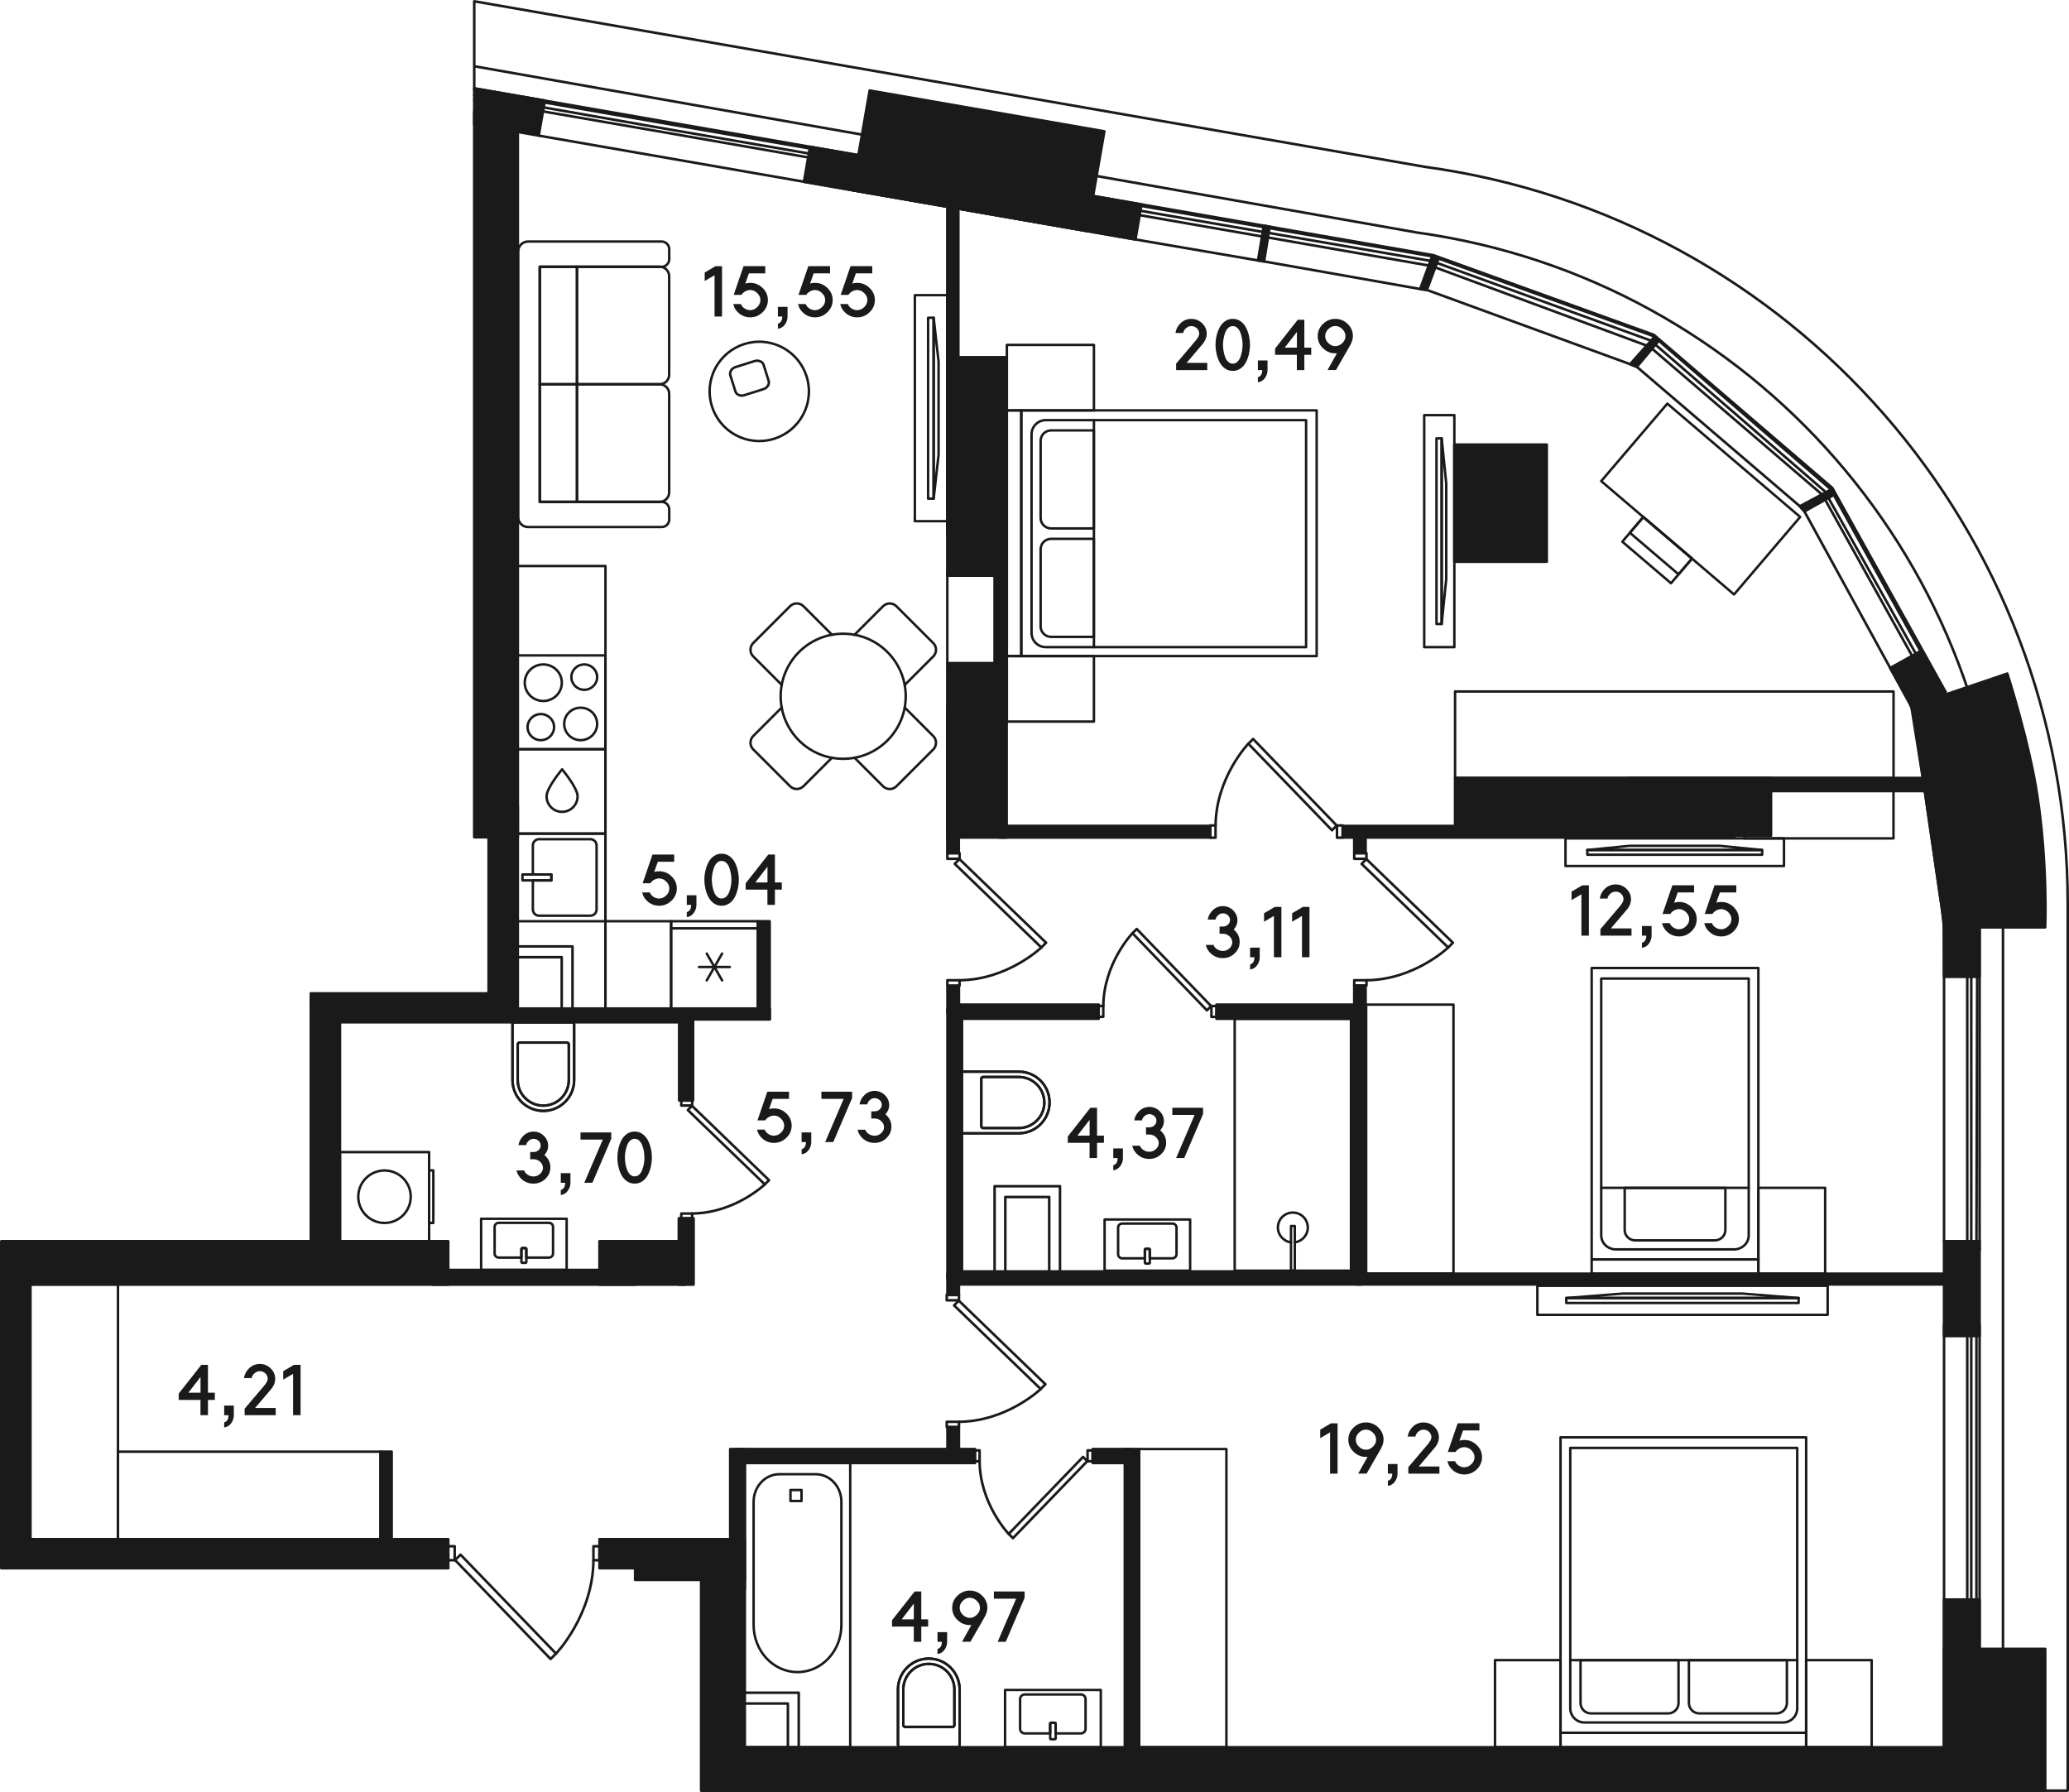 <?xml version="1.0" encoding="UTF-8"?>
<svg id="Layer_1" data-name="Layer 1" xmlns="http://www.w3.org/2000/svg" viewBox="0 0 403.03 349.02">
  <defs>
    <style>
      .cls-1, .cls-2, .cls-3 {
        stroke: #1a1a1a;
        stroke-linecap: round;
        stroke-linejoin: round;
      }

      .cls-1, .cls-4 {
        fill: #1a1a1a;
      }

      .cls-1, .cls-3 {
        stroke-width: .5px;
      }

      .cls-2 {
        stroke-width: .48px;
      }

      .cls-2, .cls-3 {
        fill: none;
      }

      .cls-4 {
        stroke-width: 0px;
      }
    </style>
  </defs>
  <g>
    <circle class="cls-2" cx="164.25" cy="135.61" r="12.18"/>
    <path class="cls-2" d="m176.23,133.42l5.56-5.56c.72-.72.72-1.89,0-2.61l-7.17-7.17c-.72-.72-1.89-.72-2.61,0l-5.56,5.56"/>
    <path class="cls-2" d="m152.29,137.79l-5.56,5.56c-.72.72-.72,1.89,0,2.61l7.17,7.17c.72.72,1.89.72,2.61,0l5.56-5.56"/>
    <path class="cls-2" d="m166.45,147.58l5.56,5.56c.72.72,1.89.72,2.61,0l7.17-7.17c.72-.72.72-1.89,0-2.61l-5.56-5.56"/>
    <path class="cls-2" d="m162.07,123.63l-5.56-5.56c-.72-.72-1.89-.72-2.61,0l-7.17,7.17c-.72.72-.72,1.89,0,2.61l5.56,5.56"/>
  </g>
  <g>
    <rect class="cls-2" x="100.62" y="127.65" width="17.31" height="18.27"/>
    <path class="cls-2" d="m107.93,141.62c0,1.4-1.15,2.54-2.58,2.54s-2.58-1.14-2.58-2.54,1.15-2.54,2.58-2.54,2.58,1.13,2.58,2.54Z"/>
    <path class="cls-2" d="m109.44,132.97c0,1.96-1.61,3.56-3.61,3.56s-3.61-1.59-3.61-3.56,1.62-3.56,3.61-3.56,3.61,1.59,3.61,3.56Z"/>
    <path class="cls-2" d="m116.32,131.88c0,1.37-1.12,2.47-2.51,2.47s-2.51-1.11-2.51-2.47,1.12-2.47,2.51-2.47,2.51,1.11,2.51,2.47Z"/>
    <path class="cls-2" d="m116.32,141c0,1.75-1.44,3.16-3.21,3.16s-3.21-1.41-3.21-3.16,1.43-3.16,3.21-3.16,3.21,1.41,3.21,3.16Z"/>
  </g>
  <rect class="cls-2" x="100.63" y="110.24" width="17.31" height="86.19"/>
  <rect class="cls-2" x="117.93" y="179.42" width="12.8" height="17.01"/>
  <g>
    <rect class="cls-2" x="130.73" y="179.42" width="16.88" height="17.01"/>
    <line class="cls-2" x1="130.73" y1="180.81" x2="147.61" y2="180.81"/>
    <line class="cls-2" x1="136.17" y1="188.34" x2="142.16" y2="188.34"/>
    <line class="cls-2" x1="137.67" y1="190.95" x2="140.66" y2="185.73"/>
    <line class="cls-2" x1="137.67" y1="185.73" x2="140.66" y2="190.95"/>
  </g>
  <g>
    <path class="cls-2" d="m145.01,76.96l3.69-1.16c.77-.24,1.23-.97,1.03-1.61l-.98-3.12c-.2-.65-1-.98-1.77-.74l-3.69,1.16c-.77.24-1.23.97-1.02,1.62l.98,3.12c.2.65.99.98,1.76.74h0Z"/>
    <circle class="cls-2" cx="147.9" cy="76.23" r="9.67"/>
  </g>
  <g>
    <path class="cls-2" d="m112.39,74.84v-22.9h16.11c1.02,0,1.85.83,1.85,1.85v19.2c0,1.02-.83,1.85-1.85,1.85h-16.11Z"/>
    <path class="cls-2" d="m112.39,97.74v-22.9h16.11c1.02,0,1.85.83,1.85,1.85v19.2c0,1.02-.83,1.85-1.85,1.85h-16.11Z"/>
    <path class="cls-2" d="m128.89,97.74h-23.72v-45.77h23.7c.82,0,1.49-.67,1.49-1.49v-1.95c0-.82-.67-1.49-1.49-1.49h-26.01c-1.06,0-1.92.86-1.92,1.92v51.77c0,1.06.86,1.92,1.92,1.92h26.03c.81,0,1.47-.66,1.47-1.47v-1.96c0-.81-.66-1.47-1.47-1.47h0Z"/>
    <rect class="cls-2" x="105.12" y="51.94" width="7.27" height="22.9"/>
    <rect class="cls-2" x="105.12" y="74.84" width="7.27" height="22.9"/>
  </g>
  <g>
    <rect class="cls-2" x="178.21" y="57.49" width="6.32" height="44.02"/>
    <rect class="cls-2" x="180.79" y="61.89" width="1.08" height="35.23"/>
    <polygon class="cls-2" points="181.87 61.89 181.87 97.11 182.83 88.57 182.83 70.43 181.87 61.89"/>
  </g>
  <g>
    <rect class="cls-2" x="304.95" y="163.29" width="42.56" height="5.38"/>
    <rect class="cls-2" x="309.2" y="165.55" width="34.06" height=".92"/>
    <polygon class="cls-2" points="309.2 165.55 343.26 165.55 335 164.74 317.47 164.74 309.2 165.55"/>
  </g>
  <g>
    <rect class="cls-2" x="299.47" y="250.43" width="56.55" height="5.66"/>
    <rect class="cls-2" x="305.11" y="252.81" width="45.25" height=".97"/>
    <polygon class="cls-2" points="305.11 252.81 350.37 252.81 339.39 251.95 316.1 251.95 305.11 252.81"/>
  </g>
  <g>
    <rect class="cls-2" x="277.43" y="80.86" width="5.87" height="45.18"/>
    <rect class="cls-2" x="279.82" y="85.38" width="1.01" height="36.15"/>
    <polygon class="cls-2" points="280.83 85.38 280.83 121.53 281.72 112.76 281.72 94.15 280.83 85.38"/>
  </g>
  <rect class="cls-2" x="283.44" y="134.68" width="85.41" height="16.85"/>
  <rect class="cls-2" x="339.79" y="154" width="29.05" height="9.29"/>
  <rect class="cls-2" x="266.12" y="195.67" width="17.01" height="52.38"/>
  <rect class="cls-2" x="221.89" y="282.23" width="17.01" height="58.08"/>
  <rect class="cls-2" x="22.97" y="282.74" width="51.15" height="17.04"/>
  <rect class="cls-2" x="5.91" y="250.14" width="17.07" height="49.64"/>
  <g>
    <polygon class="cls-2" points="198.94 127.78 196.13 127.78 196.13 79.93 198.94 79.93 198.94 127.78 198.94 127.78"/>
    <rect class="cls-2" x="198.94" y="79.93" width="57.54" height="47.85"/>
    <rect class="cls-2" x="196.13" y="127.78" width="16.96" height="12.76"/>
    <rect class="cls-2" x="196.13" y="67.18" width="16.96" height="12.76"/>
    <path class="cls-2" d="m200.94,123.27v-38.67c0-1.53,1.24-2.77,2.77-2.77h50.71v44.21h-50.71c-1.53,0-2.77-1.24-2.77-2.77h0Z"/>
    <path class="cls-2" d="m213.07,104.95v19.09h-8.33c-1.12,0-2.03-.91-2.03-2.03v-15.03c0-1.12.91-2.03,2.03-2.03h8.33Z"/>
    <path class="cls-2" d="m213.07,83.83v19.09h-8.33c-1.12,0-2.03-.91-2.03-2.03v-15.03c0-1.12.91-2.03,2.03-2.03h8.33Z"/>
    <line class="cls-2" x1="213.09" y1="126.04" x2="213.09" y2="81.83"/>
  </g>
  <g>
    <polygon class="cls-2" points="351.83 337.49 351.83 340.3 303.98 340.3 303.98 337.49 351.83 337.49 351.83 337.49"/>
    <rect class="cls-2" x="303.98" y="279.95" width="47.85" height="57.54"/>
    <rect class="cls-2" x="351.83" y="323.34" width="12.76" height="16.96"/>
    <rect class="cls-2" x="291.22" y="323.34" width="12.76" height="16.96"/>
    <path class="cls-2" d="m347.32,335.49h-38.67c-1.53,0-2.77-1.24-2.77-2.77v-50.71h44.21v50.71c0,1.53-1.24,2.77-2.77,2.77Z"/>
    <path class="cls-2" d="m328.99,323.36h19.09v8.33c0,1.12-.91,2.03-2.03,2.03h-15.03c-1.12,0-2.03-.91-2.03-2.03v-8.33h0Z"/>
    <path class="cls-2" d="m307.88,323.36h19.09v8.33c0,1.12-.91,2.03-2.03,2.03h-15.03c-1.12,0-2.03-.91-2.03-2.03v-8.33h0Z"/>
    <line class="cls-2" x1="350.09" y1="323.34" x2="305.87" y2="323.34"/>
  </g>
  <g>
    <polygon class="cls-2" points="342.52 245.31 342.52 248.08 310.05 248.08 310.05 245.3 342.52 245.3 342.52 245.31"/>
    <rect class="cls-2" x="310.05" y="188.54" width="32.47" height="56.76"/>
    <rect class="cls-2" x="342.52" y="231.35" width="13.01" height="16.73"/>
    <path class="cls-2" d="m337.8,243.34h-23.04c-1.57,0-2.85-1.22-2.85-2.73v-50.02h28.73v50.02c0,1.51-1.28,2.73-2.85,2.73h0Z"/>
    <path class="cls-2" d="m316.47,231.37h19.62v8.22c0,1.1-.93,2-2.08,2h-15.45c-1.15,0-2.08-.9-2.08-2v-8.22h0Z"/>
    <line class="cls-2" x1="340.65" y1="231.35" x2="311.92" y2="231.35"/>
  </g>
  <line class="cls-2" x1="184.53" y1="111.39" x2="184.53" y2="129.53"/>
  <g>
    <rect class="cls-2" x="321.37" y="80.19" width="19.84" height="34.01" transform="translate(42.32 286.14) rotate(-49.53)"/>
    <rect class="cls-2" x="319.65" y="100.91" width="6.31" height="12.47" transform="translate(31.78 283.18) rotate(-49.53)"/>
    <rect class="cls-2" x="321.52" y="100.05" width="4.03" height="12.47" transform="translate(32.69 283.42) rotate(-49.53)"/>
  </g>
  <g>
    <rect class="cls-2" x="100.62" y="145.92" width="17.31" height="16.44"/>
    <path class="cls-2" d="m112.51,155.1c0,1.67-1.35,3.02-3.02,3.02s-3.02-1.35-3.02-3.02,3.02-5.26,3.02-5.26c0,0,3.02,3.59,3.02,5.26Z"/>
  </g>
  <g>
    <rect class="cls-2" x="100.62" y="162.37" width="17.31" height="17.06"/>
    <path class="cls-2" d="m105.01,163.44c-.67,0-1.21.54-1.21,1.21v5.67h3.61v1.15h-3.61v5.67c0,.67.54,1.21,1.21,1.21h9.99c.67,0,1.21-.54,1.21-1.21v-12.48c0-.67-.54-1.21-1.21-1.21h-9.99Z"/>
    <rect class="cls-2" x="101.77" y="170.32" width="5.63" height="1.15"/>
  </g>
  <g>
    <path class="cls-2" d="m218.6,245.08h4.41v-1.7c0-.08.07-.15.15-.15h.66c.08,0,.15.07.15.15v1.7h4.41c.44,0,.8-.36.8-.8v-5.18c0-.44-.35-.79-.79-.79h-9.8c-.44,0-.79.36-.79.79v5.18c0,.44.36.8.8.8Z"/>
    <path class="cls-2" d="m223.17,243.23h.66c.08,0,.15.07.15.15v2.57c0,.09-.07.15-.15.15h-.66c-.08,0-.15-.07-.15-.15v-2.57c0-.08.07-.15.15-.15Z"/>
    <rect class="cls-2" x="215.17" y="237.52" width="16.66" height="9.97"/>
  </g>
  <g>
    <path class="cls-2" d="m97.15,244.94h4.41v-1.7c0-.08.07-.15.15-.15h.66c.08,0,.15.07.15.15v1.7h4.41c.44,0,.8-.36.8-.8v-5.18c0-.44-.35-.79-.79-.79h-9.8c-.44,0-.79.36-.79.79v5.18c0,.44.36.8.8.8h0Z"/>
    <path class="cls-2" d="m101.72,243.09h.66c.08,0,.15.07.15.15v2.57c0,.09-.07.15-.15.15h-.66c-.08,0-.15-.07-.15-.15v-2.57c0-.08.07-.15.15-.15Z"/>
    <rect class="cls-2" x="93.72" y="237.38" width="16.66" height="9.97"/>
  </g>
  <g>
    <path class="cls-2" d="m105.83,216.37h0c-3.31,0-6-2.69-6-6v-10.81c0-.25.2-.45.45-.45h11.11c.25,0,.45.2.45.45v10.81c0,3.31-2.69,6-6,6"/>
    <path class="cls-2" d="m105.83,215.34h0c-2.75,0-4.98-2.23-4.98-4.98v-6.93c0-.21.17-.37.37-.37h9.21c.21,0,.37.16.37.37v6.93c0,2.75-2.23,4.98-4.98,4.98"/>
    <path class="cls-2" d="m105.83,216.37h0c-3.31,0-6-2.69-6-6v-10.81c0-.25.2-.45.45-.45h11.11c.25,0,.45.2.45.45v10.81c0,3.31-2.69,6-6,6h-.01Z"/>
    <path class="cls-2" d="m105.83,215.34h0c-2.75,0-4.98-2.23-4.98-4.98v-6.93c0-.21.17-.37.37-.37h9.21c.21,0,.37.16.37.37v6.93c0,2.75-2.23,4.98-4.98,4.98h.01Z"/>
  </g>
  <g>
    <path class="cls-2" d="m204.45,214.73h0c0,3.31-2.69,6-6,6h-10.81c-.25,0-.45-.2-.45-.45v-11.11c0-.25.2-.45.45-.45h10.81c3.31,0,6,2.69,6,6"/>
    <path class="cls-2" d="m203.43,214.73h0c0,2.75-2.23,4.98-4.98,4.98h-6.93c-.21,0-.37-.17-.37-.37v-9.21c0-.21.16-.37.37-.37h6.93c2.75,0,4.98,2.23,4.98,4.98"/>
    <path class="cls-2" d="m204.45,214.73h0c0,3.31-2.69,6-6,6h-10.81c-.25,0-.45-.2-.45-.45v-11.11c0-.25.2-.45.45-.45h10.81c3.31,0,6,2.69,6,6h0Z"/>
    <path class="cls-2" d="m203.43,214.73h0c0,2.75-2.23,4.98-4.98,4.98h-6.93c-.21,0-.37-.17-.37-.37v-9.21c0-.21.16-.37.37-.37h6.93c2.75,0,4.98,2.23,4.98,4.98h0Z"/>
  </g>
  <g>
    <rect class="cls-2" x="66.22" y="224.39" width="17.37" height="17.37"/>
    <path class="cls-2" d="m74.9,227.97c-2.82,0-5.11,2.29-5.11,5.11s2.29,5.11,5.11,5.11,5.11-2.29,5.11-5.11-2.29-5.11-5.11-5.11Z"/>
    <rect class="cls-2" x="83.59" y="227.96" width=".82" height="10.23"/>
  </g>
  <g>
    <rect class="cls-2" x="240.51" y="198.42" width="22.68" height="49.07"/>
    <rect class="cls-2" x="251.48" y="238.79" width=".74" height="8.7"/>
    <path class="cls-2" d="m251.48,241.97c-1.44-.18-2.55-1.41-2.55-2.89,0-1.61,1.3-2.91,2.91-2.91s2.91,1.3,2.91,2.91c0,1.49-1.11,2.71-2.55,2.89"/>
  </g>
  <g>
    <path class="cls-2" d="m158.89,287.13h-7.08c-2.77,0-5.01,2.41-5.01,5.38v23.98c0,5.07,3.83,9.18,8.55,9.18s8.55-4.11,8.55-9.18v-23.98c0-2.97-2.24-5.38-5.01-5.38h0Z"/>
    <rect class="cls-2" x="145.08" y="284.73" width="20.54" height="55.57"/>
    <rect class="cls-2" x="153.98" y="290.21" width="2.15" height="2.14"/>
  </g>
  <g>
    <path class="cls-2" d="m199.62,337.61h4.94v-1.9c0-.09.07-.17.17-.17h.73c.09,0,.17.08.17.17v1.9h4.94c.49,0,.89-.4.89-.89v-5.8c0-.49-.4-.89-.89-.89h-10.97c-.49,0-.89.4-.89.89v5.8c0,.49.4.89.89.89h.02Z"/>
    <path class="cls-2" d="m204.74,335.54h.73c.09,0,.17.08.17.17v2.87c0,.1-.08.17-.17.17h-.73c-.09,0-.17-.08-.17-.17v-2.88c0-.09.08-.17.17-.17h0Z"/>
    <rect class="cls-2" x="195.78" y="329.15" width="18.65" height="11.16"/>
  </g>
  <g>
    <path class="cls-2" d="m180.93,323.04h0c3.31,0,6,2.69,6,6v10.81c0,.25-.2.45-.45.45h-11.11c-.25,0-.45-.2-.45-.45v-10.81c0-3.31,2.69-6,6-6"/>
    <path class="cls-2" d="m180.93,324.07h0c2.75,0,4.98,2.23,4.98,4.98v6.93c0,.21-.17.37-.37.37h-9.21c-.21,0-.37-.16-.37-.37v-6.93c0-2.75,2.23-4.98,4.98-4.98"/>
    <path class="cls-2" d="m180.93,323.04h0c3.31,0,6,2.69,6,6v10.81c0,.25-.2.45-.45.45h-11.11c-.25,0-.45-.2-.45-.45v-10.81c0-3.31,2.69-6,6-6h.01Z"/>
    <path class="cls-2" d="m180.93,324.07h0c2.75,0,4.98,2.23,4.98,4.98v6.93c0,.21-.17.37-.37.37h-9.21c-.21,0-.37-.16-.37-.37v-6.93c0-2.75,2.23-4.98,4.98-4.98h0Z"/>
  </g>
  <rect class="cls-1" x="378.69" y="321.15" width="19.71" height="27.62"/>
  <rect class="cls-1" x="378.69" y="311.54" width="6.92" height="37.23"/>
  <rect class="cls-1" x="378.69" y="162.45" width="6.92" height="27.8"/>
  <rect class="cls-1" x="378.69" y="241.75" width="6.92" height="18.46"/>
  <rect class="cls-1" x="180.73" y="8.11" width="19.71" height="46.4" transform="translate(127.06 213.71) rotate(-80.13)"/>
  <rect class="cls-1" x="186.03" y="4.84" width="6.92" height="65.54" transform="translate(119.95 217.85) rotate(-80.13)"/>
  <polygon class="cls-1" points="92.38 24.22 92.38 17.21 106.13 19.59 104.94 26.41 92.38 24.22"/>
  <path class="cls-1" d="m378.81,180.62h19.58s.51-12.21-1.54-25.7c-1.6-10.54-5.84-23.73-5.84-23.73l-18.48,6.27,6.28,43.16h0Z"/>
  <polygon class="cls-1" points="368.2 130.1 374.31 126.7 379.14 135.32 372.78 138.19 368.2 130.1"/>
  <rect class="cls-1" x="116.78" y="299.78" width="11.86" height="5.66"/>
  <rect class="cls-1" x=".25" y="246.5" width="5.66" height="55.87"/>
  <rect class="cls-1" x=".25" y="299.78" width="87.07" height="5.66"/>
  <rect class="cls-1" x=".25" y="241.75" width="87.06" height="8.45"/>
  <rect class="cls-1" x="116.78" y="241.75" width="16.66" height="8.45"/>
  <rect class="cls-1" x="84.19" y="247.35" width="39.64" height="2.85"/>
  <rect class="cls-1" x="186.19" y="247.63" width="78.91" height="2.54"/>
  <rect class="cls-1" x="264.39" y="248.08" width="116.94" height="2.09"/>
  <rect class="cls-1" x="92.38" y="21.77" width="8.49" height="141.3"/>
  <rect class="cls-1" x="123.72" y="299.78" width="21.35" height="7.93"/>
  <rect class="cls-1" x="136.58" y="304.5" width="8.44" height="44.27"/>
  <rect class="cls-1" x="141.23" y="340.31" width="241.52" height="8.46"/>
  <rect class="cls-1" x="61.68" y="194.5" width="4.54" height="51.49"/>
  <rect class="cls-1" x="96.62" y="157.04" width="4.24" height="40.73"/>
  <rect class="cls-1" x="95.18" y="158.87" width="2.2" height="35.43"/>
  <rect class="cls-1" x="283.44" y="151.52" width="61.54" height="11.24"/>
  <rect class="cls-1" x="317.04" y="151.52" width="60.09" height="2.55"/>
  <rect class="cls-1" x="283.3" y="86.6" width="18" height="22.81"/>
  <rect class="cls-1" x="184.53" y="129.16" width="11.56" height="33.96"/>
  <rect class="cls-1" x="184.53" y="69.58" width="11.55" height="42.53"/>
  <rect class="cls-1" x="184.53" y="37.31" width="2.15" height="67.03"/>
  <rect class="cls-1" x="193.74" y="103" width="2.35" height="33.21"/>
  <rect class="cls-1" x="184.53" y="137.42" width="2.23" height="28.74"/>
  <rect class="cls-1" x="184.56" y="192.12" width="2.23" height="5.14"/>
  <rect class="cls-1" x="184.56" y="248.12" width="2.23" height="4.11"/>
  <rect class="cls-1" x="60.55" y="194.5" width="2.25" height="48.59"/>
  <rect class="cls-1" x="184.56" y="196.54" width="2.83" height="52.56"/>
  <rect class="cls-1" x="184.56" y="277.95" width="2.23" height="6.08"/>
  <rect class="cls-1" x="263.8" y="161.98" width="2.21" height="4.18"/>
  <rect class="cls-1" x="263.8" y="191.95" width="2.21" height="5.15"/>
  <rect class="cls-1" x="263.18" y="197.08" width="2.83" height="52.02"/>
  <rect class="cls-1" x="219.11" y="282.23" width="2.78" height="61.49"/>
  <rect class="cls-1" x="143.53" y="282.23" width="46.38" height="2.72"/>
  <rect class="cls-1" x="142.24" y="282.23" width="2.84" height="27.3"/>
  <rect class="cls-1" x="74.12" y="282.74" width="2.17" height="19.45"/>
  <rect class="cls-1" x="212.86" y="282.23" width="7.14" height="2.72"/>
  <rect class="cls-1" x="132.3" y="197.77" width="2.71" height="16.56"/>
  <rect class="cls-1" x="147.65" y="179.43" width="2.27" height="19.05"/>
  <rect class="cls-1" x="132.23" y="237.28" width="2.88" height="12.92"/>
  <rect class="cls-1" x="186" y="195.67" width="28.01" height="2.75"/>
  <rect class="cls-1" x="236.97" y="195.67" width="28.12" height="2.75"/>
  <rect class="cls-1" x="194.65" y="160.86" width="41.11" height="2.26"/>
  <polygon class="cls-1" points="261.55 160.87 261.55 163.12 337.83 163.12 337.14 160.87 261.55 160.87"/>
  <rect class="cls-1" x="99.61" y="196.43" width="34.05" height="2.67"/>
  <rect class="cls-1" x="64.55" y="194.82" width="35.7" height="4.28"/>
  <rect class="cls-1" x="60.55" y="193.48" width="36.84" height="2.24"/>
  <rect class="cls-1" x="133.29" y="196.43" width="16.65" height="2.12"/>
  <polygon class="cls-3" points="99.14 184.33 99.14 186.43 109.42 186.43 109.42 197.37 111.52 197.37 111.52 186.43 111.52 185.73 111.52 184.33 99.14 184.33"/>
  <polygon class="cls-3" points="143.2 329.69 143.2 331.79 153.48 331.79 153.48 341.94 155.59 341.94 155.59 331.79 155.59 331.08 155.59 329.69 143.2 329.69"/>
  <polygon class="cls-3" points="195.83 231.04 194.93 231.04 193.74 231.04 193.74 247.83 195.83 247.83 195.83 233.14 204.38 233.14 204.38 248.41 206.48 248.41 206.48 233.14 206.48 233.14 206.48 231.04 195.83 231.04"/>
  <polygon class="cls-1" points="246.19 43.96 245.06 50.73 246.23 50.92 247.33 44.15 246.19 43.96"/>
  <polygon class="cls-1" points="350.6 98.6 356.94 95.2 357.5 96.23 351.49 99.61 350.6 98.6"/>
  <polygon class="cls-1" points="372.13 137.37 378.3 133.81 378.98 134.98 372.58 138.57 372.34 137.68 372.13 137.37"/>
  <polygon class="cls-1" points="378.65 180.31 385.09 179.29 385.31 180.6 378.7 181.58 378.77 181.03 378.65 180.31"/>
  <line class="cls-3" x1="378.69" y1="258.04" x2="378.69" y2="342.48"/>
  <line class="cls-3" x1="383.21" y1="258.04" x2="383.21" y2="342.48"/>
  <line class="cls-3" x1="383.99" y1="258.04" x2="383.99" y2="342.48"/>
  <line class="cls-3" x1="385" y1="258.04" x2="385" y2="343.03"/>
  <line class="cls-3" x1="385.61" y1="258.04" x2="385.61" y2="343.03"/>
  <polyline class="cls-3" points="92.39 17.59 128.68 23.89 279.1 49.95 322.08 65.46 356.57 95.25 378.58 134.87 385.17 180.33 385 243.51"/>
  <polyline class="cls-3" points="92.38 19.39 127.99 25.53 278.81 51.8 321.36 67.53 355 96.38 376.72 135.38 383.21 180.62 383.21 243.82 383.99 243.82 383.99 180.55 377.38 134.79 355.43 95.66 321.55 66.33 278.95 50.86 128.25 24.84 92.38 18.55"/>
  <polygon class="cls-1" points="276.64 56.29 279.02 49.77 280.29 50.2 277.94 56.47 276.64 56.29"/>
  <polygon class="cls-1" points="317.54 70.93 322.19 65.7 323.1 66.38 318.85 71.45 317.54 70.93"/>
  <path class="cls-3" d="m92.38,12.9l183.65,32.39c65.43,9.09,114.14,65.04,114.14,131.1v172.37h12.61s0-172.73,0-172.73c0-72.43-53.49-133.73-125.25-143.54L92.38.25v16.96s36.42,6.34,36.42,6.34l150.45,26.16,42.92,15.51,34.75,29.81,22.07,39.72,6.62,45.48v63.28"/>
  <g>
    <rect class="cls-3" x="87.3" y="301.16" width="1.27" height="2.72"/>
    <polygon class="cls-3" points="107.25 323.12 88.64 303.85 89.71 302.8 108.31 322.07 107.25 323.12"/>
    <rect class="cls-3" x="115.6" y="301.16" width="1.18" height="2.72"/>
    <path class="cls-3" d="m108.31,322.07s7.2-7.49,7.29-18.19"/>
  </g>
  <g>
    <rect class="cls-3" x="132.71" y="214.34" width="2.12" height=".98"/>
    <polygon class="cls-3" points="149.8 229.86 134.8 215.38 133.99 216.21 148.98 230.68 149.8 229.86"/>
    <rect class="cls-3" x="132.71" y="236.36" width="2.12" height=".92"/>
    <path class="cls-3" d="m148.98,230.68s-5.83,5.6-14.15,5.67"/>
  </g>
  <g>
    <rect class="cls-3" x="211.85" y="282.49" width=".98" height="2.12"/>
    <polygon class="cls-3" points="197.32 299.58 211.8 284.58 210.97 283.76 196.49 298.76 197.32 299.58"/>
    <rect class="cls-3" x="189.9" y="282.49" width=".92" height="2.12"/>
    <path class="cls-3" d="m196.49,298.76s-5.6-5.83-5.67-14.15"/>
  </g>
  <g>
    <rect class="cls-3" x="184.54" y="166.16" width="2.38" height="1.11"/>
    <polygon class="cls-3" points="203.77 183.61 186.9 167.33 185.98 168.25 202.85 184.54 203.77 183.61"/>
    <rect class="cls-3" x="184.54" y="190.92" width="2.38" height="1.03"/>
    <path class="cls-3" d="m202.85,184.54s-6.56,6.3-15.92,6.38"/>
  </g>
  <g>
    <rect class="cls-3" x="184.42" y="252.15" width="2.38" height="1.11"/>
    <polygon class="cls-3" points="203.64 269.61 186.77 253.32 185.85 254.25 202.72 270.54 203.64 269.61"/>
    <rect class="cls-3" x="184.42" y="276.92" width="2.38" height="1.03"/>
    <path class="cls-3" d="m202.72,270.54s-6.56,6.3-15.92,6.38"/>
  </g>
  <g>
    <rect class="cls-3" x="235.98" y="195.94" width=".99" height="2.12"/>
    <polygon class="cls-3" points="221.43 180.94 235.93 195.96 235.1 196.78 220.6 181.76 221.43 180.94"/>
    <rect class="cls-3" x="213.99" y="195.93" width=".92" height="2.12"/>
    <path class="cls-3" d="m220.6,181.76s-5.61,5.84-5.68,14.17"/>
  </g>
  <g>
    <rect class="cls-3" x="263.8" y="166.16" width="2.38" height="1.11"/>
    <polygon class="cls-3" points="283.02 183.61 266.16 167.33 265.24 168.26 282.1 184.54 283.02 183.61"/>
    <rect class="cls-3" x="263.8" y="190.92" width="2.38" height="1.03"/>
    <path class="cls-3" d="m282.1,184.54s-6.55,6.3-15.92,6.38"/>
  </g>
  <g>
    <rect class="cls-3" x="260.44" y="160.77" width="1.11" height="2.38"/>
    <polygon class="cls-3" points="244.1 143.93 260.39 160.79 259.46 161.71 243.17 144.85 244.1 143.93"/>
    <rect class="cls-3" x="235.75" y="160.77" width="1.03" height="2.38"/>
    <path class="cls-3" d="m243.17,144.85s-6.3,6.56-6.38,15.92"/>
  </g>
  <g id="_площадь_комнат" data-name="площадь комнат">
    <g>
      <path class="cls-4" d="m39.22,265.83h1.29v5.43h1.34v1.4h-1.34v2.97h-1.46v-2.97h-4.24v-1.23l4.41-5.6Zm-2.53,5.43h2.37v-3.07l-2.37,3.07Z"/>
      <path class="cls-4" d="m45.55,273.76v1.88c0,.56-.17,1.08-.51,1.55-.34.48-.8.75-1.37.83v-.98c.57-.18.85-.64.85-1.4h-.85v-1.88h1.88Z"/>
      <path class="cls-4" d="m52.69,270.7l-3,3.53h4.02v1.4h-6.06v-1.26l3.81-4.48c.46-.55.69-1,.69-1.34,0-.42-.15-.77-.45-1.06-.3-.28-.66-.43-1.08-.43-.38,0-.73.14-1.04.41-.31.28-.5.59-.55.94h-1.51c.12-.77.47-1.42,1.04-1.95.57-.54,1.26-.8,2.07-.8s1.5.28,2.09.85.89,1.25.89,2.03c0,.74-.3,1.46-.91,2.16Z"/>
      <path class="cls-4" d="m58.55,265.83v9.8h-1.46v-8.05l-1.92,1.13v-1.65l2.09-1.23h1.29Z"/>
    </g>
    <g>
      <path class="cls-4" d="m149.06,218.22h-1.51l1.92-5.59h4.23v1.4h-3.19l-.7,1.99c.28-.09.6-.14.97-.14.92,0,1.72.33,2.4.99.69.66,1.03,1.45,1.03,2.37s-.34,1.7-1.03,2.37c-.69.66-1.49.99-2.4.99-.81,0-1.53-.25-2.14-.74-.62-.49-1.01-1.11-1.18-1.85h1.51c.11.34.34.62.69.85.35.23.72.34,1.11.34.5,0,.96-.2,1.37-.6s.61-.85.61-1.36-.2-.96-.61-1.36-.86-.6-1.37-.6c-.34,0-.66.09-.97.26-.31.17-.56.4-.74.68Z"/>
      <path class="cls-4" d="m158.03,220.56v1.88c0,.56-.17,1.08-.51,1.55-.34.48-.8.75-1.37.83v-.98c.57-.18.85-.64.85-1.4h-.85v-1.88h1.88Z"/>
      <path class="cls-4" d="m160.74,222.43l3.6-8.4h-4.34v-1.4h5.99v1.23l-3.67,8.57h-1.58Z"/>
      <path class="cls-4" d="m168.93,215.1h-1.51c.12-.72.46-1.34,1-1.85s1.2-.78,1.95-.78,1.45.28,2.01.83c.55.56.83,1.21.83,1.97,0,.63-.24,1.21-.73,1.76.78.66,1.16,1.46,1.16,2.38s-.32,1.63-.96,2.25c-.64.63-1.42.94-2.34.94-.81,0-1.52-.25-2.13-.73-.61-.49-1-1.1-1.17-1.84h1.51c.11.34.34.62.69.84.35.22.71.34,1.11.34.49,0,.92-.17,1.29-.5s.56-.73.56-1.18-.18-.85-.55-1.18c-.36-.33-.79-.5-1.27-.5h-.66v-1.4h.66c.37,0,.7-.12.97-.37.28-.25.41-.55.41-.92s-.14-.65-.41-.9c-.28-.26-.6-.38-.97-.38-.35,0-.66.12-.94.37-.28.25-.45.53-.5.86Z"/>
    </g>
    <g>
      <path class="cls-4" d="m212.41,215.75h1.29v5.43h1.34v1.4h-1.34v2.97h-1.46v-2.97h-4.24v-1.23l4.41-5.6Zm-2.53,5.43h2.37v-3.07l-2.37,3.07Z"/>
      <path class="cls-4" d="m218.74,223.68v1.88c0,.56-.17,1.08-.51,1.55-.34.48-.8.75-1.37.83v-.98c.57-.18.85-.64.85-1.4h-.85v-1.88h1.88Z"/>
      <path class="cls-4" d="m222.45,218.22h-1.51c.12-.72.46-1.34,1-1.85s1.2-.78,1.95-.78,1.45.28,2.01.83c.56.56.83,1.21.83,1.97,0,.63-.24,1.21-.73,1.76.77.66,1.16,1.46,1.16,2.38s-.32,1.63-.96,2.25c-.64.63-1.42.94-2.35.94-.81,0-1.52-.25-2.13-.73-.61-.49-1-1.1-1.17-1.84h1.51c.11.34.34.62.69.84.34.22.71.34,1.11.34.49,0,.92-.17,1.29-.5.37-.34.56-.73.56-1.18s-.18-.85-.55-1.18c-.36-.33-.79-.5-1.27-.5h-.66v-1.4h.66c.37,0,.7-.12.97-.37.27-.25.41-.55.41-.92s-.14-.65-.41-.9c-.28-.26-.6-.38-.97-.38-.35,0-.66.12-.94.37-.28.25-.45.53-.5.86Z"/>
      <path class="cls-4" d="m229.1,225.55l3.6-8.4h-4.34v-1.4h5.99v1.23l-3.67,8.57h-1.58Z"/>
    </g>
    <g>
      <path class="cls-4" d="m309.51,172.43v9.8h-1.46v-8.05l-1.92,1.13v-1.65l2.09-1.23h1.29Z"/>
      <path class="cls-4" d="m316.79,177.3l-3,3.53h4.02v1.4h-6.06v-1.26l3.81-4.48c.46-.55.69-1,.69-1.34,0-.42-.15-.77-.45-1.06-.3-.28-.66-.43-1.08-.43-.38,0-.73.14-1.04.41s-.5.59-.55.94h-1.51c.12-.77.47-1.42,1.04-1.95.57-.54,1.26-.8,2.07-.8s1.5.28,2.09.85.89,1.25.89,2.03c0,.74-.3,1.46-.91,2.16Z"/>
      <path class="cls-4" d="m321.72,180.35v1.88c0,.56-.17,1.08-.51,1.55-.34.48-.8.75-1.37.83v-.98c.57-.18.85-.64.85-1.4h-.85v-1.88h1.88Z"/>
      <path class="cls-4" d="m325.36,178.01h-1.51l1.92-5.59h4.23v1.4h-3.19l-.7,1.99c.28-.09.6-.14.97-.14.92,0,1.72.33,2.4.99.69.66,1.03,1.45,1.03,2.37s-.34,1.7-1.03,2.37c-.69.66-1.49.99-2.4.99-.81,0-1.53-.25-2.14-.74-.62-.49-1.01-1.11-1.18-1.85h1.51c.11.34.34.62.69.85.35.23.72.34,1.11.34.5,0,.96-.2,1.37-.6s.61-.85.61-1.36-.2-.96-.61-1.36-.86-.6-1.37-.6c-.34,0-.66.09-.97.26-.31.17-.56.4-.74.68Z"/>
      <path class="cls-4" d="m333.58,178.01h-1.51l1.92-5.59h4.23v1.4h-3.19l-.7,1.99c.28-.09.6-.14.97-.14.91,0,1.71.33,2.4.99.69.66,1.03,1.45,1.03,2.37s-.34,1.7-1.03,2.37c-.69.66-1.49.99-2.4.99-.81,0-1.53-.25-2.14-.74-.62-.49-1.01-1.11-1.18-1.85h1.51c.11.34.34.62.69.85.35.23.72.34,1.11.34.5,0,.96-.2,1.37-.6.41-.4.61-.85.61-1.36s-.2-.96-.61-1.36c-.41-.4-.86-.6-1.37-.6-.34,0-.66.09-.97.26-.31.17-.56.4-.74.68Z"/>
    </g>
    <g>
      <path class="cls-4" d="m260.55,277.22v9.8h-1.46v-8.05l-1.92,1.13v-1.65l2.09-1.23h1.29Z"/>
      <path class="cls-4" d="m263.68,282.77c-.69-.66-1.03-1.45-1.03-2.37s.34-1.7,1.03-2.37c.69-.66,1.49-.99,2.4-.99s1.73.33,2.41.99c.68.66,1.02,1.45,1.02,2.37,0,.57-.19,1.19-.57,1.85l-2.73,4.76h-1.64l1.83-3.28c-.13.02-.24.03-.32.03-.92,0-1.71-.33-2.4-.99Zm3.77-1.01c.41-.4.61-.85.61-1.36s-.2-.96-.61-1.36c-.41-.4-.86-.6-1.37-.6s-.96.2-1.37.6-.61.85-.61,1.36.2.96.61,1.36.86.6,1.37.6.96-.2,1.37-.6Z"/>
      <path class="cls-4" d="m272.23,285.14v1.88c0,.56-.17,1.08-.51,1.55-.34.48-.8.75-1.37.83v-.98c.57-.18.85-.64.85-1.4h-.85v-1.88h1.88Z"/>
      <path class="cls-4" d="m279.37,282.09l-3,3.53h4.02v1.4h-6.06v-1.26l3.81-4.48c.46-.55.69-1,.69-1.34,0-.42-.15-.77-.45-1.06-.3-.28-.66-.43-1.08-.43-.38,0-.73.14-1.04.41s-.5.59-.55.94h-1.51c.12-.77.47-1.42,1.04-1.95.57-.54,1.26-.8,2.07-.8s1.5.28,2.09.85.89,1.25.89,2.03c0,.74-.3,1.46-.91,2.16Z"/>
      <path class="cls-4" d="m283.54,282.8h-1.51l1.92-5.59h4.23v1.4h-3.19l-.7,1.99c.28-.09.6-.14.97-.14.91,0,1.71.33,2.4.99.69.66,1.03,1.45,1.03,2.37s-.34,1.7-1.03,2.37c-.69.66-1.49.99-2.4.99-.81,0-1.53-.25-2.14-.74-.62-.49-1.01-1.11-1.18-1.85h1.51c.11.34.34.62.69.85.35.23.72.34,1.11.34.5,0,.96-.2,1.37-.6.41-.4.61-.85.61-1.36s-.2-.96-.61-1.36c-.41-.4-.86-.6-1.37-.6-.34,0-.66.09-.97.26-.31.17-.56.4-.74.68Z"/>
    </g>
    <g>
      <path class="cls-4" d="m178.17,309.97h1.29v5.43h1.34v1.4h-1.34v2.97h-1.46v-2.97h-4.24v-1.23l4.41-5.6Zm-2.53,5.43h2.37v-3.07l-2.37,3.07Z"/>
      <path class="cls-4" d="m184.5,317.89v1.88c0,.56-.17,1.08-.51,1.55-.34.48-.8.75-1.37.83v-.98c.57-.18.85-.64.85-1.4h-.85v-1.88h1.88Z"/>
      <path class="cls-4" d="m186.51,315.52c-.69-.66-1.03-1.45-1.03-2.37s.34-1.7,1.03-2.37c.69-.66,1.49-.99,2.4-.99s1.73.33,2.41.99c.68.66,1.02,1.45,1.02,2.37,0,.57-.19,1.19-.57,1.85l-2.73,4.76h-1.64l1.83-3.28c-.13.02-.24.03-.32.03-.91,0-1.71-.33-2.4-.99Zm3.77-1.01c.41-.4.61-.85.61-1.36s-.2-.96-.61-1.36-.86-.6-1.37-.6-.96.2-1.36.6c-.41.4-.61.85-.61,1.36s.2.96.61,1.36c.41.4.86.6,1.36.6s.96-.2,1.37-.6Z"/>
      <path class="cls-4" d="m194.34,319.77l3.6-8.4h-4.34v-1.4h5.99v1.23l-3.67,8.57h-1.58Z"/>
    </g>
    <g>
      <path class="cls-4" d="m102.5,223.03h-1.51c.12-.72.46-1.34,1-1.85s1.2-.78,1.95-.78,1.45.28,2.01.83c.56.56.83,1.21.83,1.97,0,.63-.24,1.21-.73,1.76.77.66,1.16,1.46,1.16,2.38s-.32,1.63-.96,2.25c-.64.63-1.42.94-2.35.94-.81,0-1.52-.25-2.13-.73-.61-.49-1-1.1-1.17-1.84h1.51c.11.34.34.62.69.84.34.22.71.34,1.11.34.49,0,.92-.17,1.29-.5.37-.34.56-.73.56-1.18s-.18-.85-.55-1.18c-.36-.33-.79-.5-1.27-.5h-.66v-1.4h.66c.37,0,.7-.12.97-.37.27-.25.41-.55.41-.92s-.14-.65-.41-.9c-.28-.26-.6-.38-.97-.38-.35,0-.66.12-.94.37-.28.25-.45.53-.5.86Z"/>
      <path class="cls-4" d="m111.12,228.49v1.88c0,.56-.17,1.08-.51,1.55-.34.48-.8.75-1.37.83v-.98c.57-.18.85-.64.85-1.4h-.85v-1.88h1.88Z"/>
      <path class="cls-4" d="m113.82,230.36l3.6-8.4h-4.34v-1.4h5.99v1.23l-3.67,8.57h-1.58Z"/>
      <path class="cls-4" d="m120.47,227.24c-.14-.58-.2-1.17-.2-1.78s.07-1.2.2-1.78c.13-.58.33-1.12.59-1.62.26-.5.61-.9,1.06-1.21.44-.31.95-.46,1.51-.46s1.06.15,1.5.46c.44.31.79.71,1.06,1.21.26.5.46,1.04.59,1.62.14.58.2,1.17.2,1.78s-.07,1.2-.2,1.78c-.13.58-.33,1.12-.59,1.62-.26.5-.61.9-1.06,1.21-.44.31-.95.46-1.5.46s-1.06-.15-1.51-.46-.79-.71-1.06-1.21-.46-1.04-.59-1.62Zm1.36-2.96c-.07.41-.1.8-.1,1.18s.04.78.1,1.18c.07.41.18.8.32,1.18.14.38.34.7.59.94.26.24.55.36.89.36s.63-.12.89-.36c.26-.24.46-.56.59-.94.14-.38.25-.78.32-1.18.07-.41.1-.8.1-1.18s-.04-.78-.1-1.18c-.07-.41-.17-.8-.32-1.18-.14-.38-.34-.7-.59-.94s-.55-.36-.89-.36-.63.12-.89.36-.46.56-.59.94c-.14.38-.25.78-.32,1.18Z"/>
    </g>
    <g>
      <path class="cls-4" d="m126.69,172.03h-1.51l1.92-5.59h4.23v1.4h-3.19l-.7,1.99c.28-.09.6-.14.97-.14.92,0,1.72.33,2.4.99.69.66,1.03,1.45,1.03,2.37s-.34,1.7-1.03,2.37c-.69.66-1.49.99-2.4.99-.81,0-1.53-.25-2.14-.74-.62-.49-1.01-1.11-1.18-1.85h1.51c.11.34.34.62.69.85.35.23.72.34,1.11.34.5,0,.96-.2,1.37-.6s.61-.85.61-1.36-.2-.96-.61-1.36-.86-.6-1.37-.6c-.34,0-.66.09-.97.26-.31.17-.56.4-.74.68Z"/>
      <path class="cls-4" d="m135.66,174.37v1.88c0,.56-.17,1.08-.51,1.55-.34.48-.8.75-1.37.83v-.98c.57-.18.85-.64.85-1.4h-.85v-1.88h1.88Z"/>
      <path class="cls-4" d="m137.41,173.12c-.13-.58-.2-1.17-.2-1.78s.07-1.2.2-1.78c.14-.58.33-1.12.6-1.62.26-.5.61-.9,1.06-1.21.44-.31.95-.46,1.5-.46s1.06.15,1.5.46c.44.31.8.71,1.06,1.21.26.5.46,1.04.59,1.62.13.58.2,1.17.2,1.78s-.07,1.2-.2,1.78c-.14.58-.33,1.12-.59,1.62-.26.5-.61.9-1.06,1.21s-.95.46-1.5.46-1.06-.15-1.5-.46-.8-.71-1.06-1.21c-.26-.5-.46-1.04-.6-1.62Zm1.36-2.96c-.07.41-.11.8-.11,1.18s.04.78.11,1.18c.07.41.17.8.31,1.18.14.38.34.7.6.94.26.24.55.36.89.36s.63-.12.89-.36c.26-.24.46-.56.6-.94.14-.38.25-.78.31-1.18.07-.41.11-.8.11-1.18s-.04-.78-.11-1.18c-.07-.41-.17-.8-.31-1.18-.14-.38-.34-.7-.6-.94s-.55-.36-.89-.36-.63.12-.89.36c-.26.24-.46.56-.6.94-.14.38-.24.78-.31,1.18Z"/>
      <path class="cls-4" d="m149.66,166.44h1.29v5.43h1.34v1.4h-1.34v2.97h-1.46v-2.97h-4.24v-1.23l4.41-5.6Zm-2.53,5.43h2.37v-3.07l-2.37,3.07Z"/>
    </g>
    <g>
      <path class="cls-4" d="m236.77,179.11h-1.51c.12-.72.46-1.34,1-1.85s1.2-.78,1.95-.78,1.45.28,2.01.83c.55.56.83,1.21.83,1.97,0,.63-.24,1.21-.73,1.76.78.66,1.16,1.46,1.16,2.38s-.32,1.63-.96,2.25c-.64.63-1.42.94-2.34.94-.81,0-1.52-.25-2.13-.73-.61-.49-1-1.1-1.17-1.84h1.51c.11.34.34.62.69.84.35.22.71.34,1.11.34.49,0,.92-.17,1.29-.5s.56-.73.56-1.18-.18-.85-.55-1.18c-.36-.33-.79-.5-1.27-.5h-.66v-1.4h.66c.37,0,.7-.12.97-.37.28-.25.41-.55.41-.92s-.14-.65-.41-.9c-.28-.26-.6-.38-.97-.38-.35,0-.66.12-.94.37-.28.25-.45.53-.5.86Z"/>
      <path class="cls-4" d="m245.39,184.57v1.88c0,.56-.17,1.08-.51,1.55-.34.48-.8.75-1.37.83v-.98c.57-.18.85-.64.85-1.4h-.85v-1.88h1.88Z"/>
      <path class="cls-4" d="m249.61,176.64v9.8h-1.46v-8.05l-1.92,1.13v-1.65l2.09-1.23h1.29Z"/>
      <path class="cls-4" d="m255.08,176.64v9.8h-1.46v-8.05l-1.92,1.13v-1.65l2.09-1.23h1.29Z"/>
    </g>
    <g>
      <path class="cls-4" d="m234.14,67.15l-3,3.53h4.02v1.4h-6.06v-1.26l3.81-4.48c.46-.55.69-1,.69-1.34,0-.42-.15-.77-.45-1.06-.3-.28-.66-.43-1.08-.43-.38,0-.73.14-1.04.41-.31.28-.5.59-.55.94h-1.51c.12-.77.47-1.42,1.04-1.95.57-.54,1.26-.8,2.07-.8s1.5.28,2.09.85.89,1.25.89,2.03c0,.74-.3,1.46-.91,2.16Z"/>
      <path class="cls-4" d="m236.98,68.95c-.13-.58-.2-1.17-.2-1.78s.07-1.2.2-1.78c.14-.58.33-1.12.6-1.62.26-.5.61-.9,1.06-1.21.44-.31.95-.46,1.5-.46s1.06.15,1.5.46c.44.31.8.71,1.06,1.21.26.5.46,1.04.59,1.62.13.58.2,1.17.2,1.78s-.07,1.2-.2,1.78c-.14.58-.33,1.12-.59,1.62-.26.5-.61.9-1.06,1.21s-.95.46-1.5.46-1.06-.15-1.5-.46-.8-.71-1.06-1.21c-.26-.5-.46-1.04-.6-1.62Zm1.36-2.96c-.07.41-.11.8-.11,1.18s.04.78.11,1.18c.07.41.17.8.31,1.18.14.38.34.7.6.94.26.24.55.36.89.36s.63-.12.89-.36c.26-.24.46-.56.6-.94.14-.38.25-.78.31-1.18.07-.41.11-.8.11-1.18s-.04-.78-.11-1.18c-.07-.41-.17-.8-.31-1.18-.14-.38-.34-.7-.6-.94s-.55-.36-.89-.36-.63.12-.89.36c-.26.24-.46.56-.6.94-.14.38-.24.78-.31,1.18Z"/>
      <path class="cls-4" d="m246.91,70.2v1.88c0,.56-.17,1.08-.51,1.55-.34.48-.8.75-1.37.83v-.98c.57-.18.85-.64.85-1.4h-.85v-1.88h1.88Z"/>
      <path class="cls-4" d="m252.79,62.28h1.29v5.43h1.34v1.4h-1.34v2.97h-1.46v-2.97h-4.24v-1.23l4.41-5.6Zm-2.53,5.43h2.37v-3.07l-2.37,3.07Z"/>
      <path class="cls-4" d="m257.71,67.83c-.69-.66-1.03-1.45-1.03-2.37s.34-1.7,1.03-2.37c.69-.66,1.49-.99,2.4-.99s1.73.33,2.41.99c.68.66,1.02,1.45,1.02,2.37,0,.57-.19,1.19-.57,1.85l-2.73,4.76h-1.64l1.83-3.28c-.13.02-.24.03-.32.03-.91,0-1.71-.33-2.4-.99Zm3.77-1.01c.41-.4.61-.85.61-1.36s-.2-.96-.61-1.36-.86-.6-1.37-.6-.96.2-1.36.6c-.41.4-.61.85-.61,1.36s.2.96.61,1.36c.41.4.86.6,1.36.6s.96-.2,1.37-.6Z"/>
    </g>
    <g>
      <path class="cls-4" d="m140.65,51.85v9.8h-1.46v-8.05l-1.92,1.13v-1.65l2.09-1.23h1.29Z"/>
      <path class="cls-4" d="m144.43,57.43h-1.51l1.92-5.59h4.23v1.4h-3.19l-.7,1.99c.28-.09.6-.14.97-.14.91,0,1.71.33,2.4.99.69.66,1.03,1.45,1.03,2.37s-.34,1.7-1.03,2.37c-.69.66-1.49.99-2.4.99-.81,0-1.53-.25-2.14-.74-.62-.49-1.01-1.11-1.18-1.85h1.51c.11.34.34.62.69.85.35.23.72.34,1.11.34.5,0,.96-.2,1.37-.6.41-.4.61-.85.61-1.36s-.2-.96-.61-1.36c-.41-.4-.86-.6-1.37-.6-.34,0-.66.09-.97.26-.31.17-.56.4-.74.68Z"/>
      <path class="cls-4" d="m153.41,59.77v1.88c0,.56-.17,1.08-.51,1.55-.34.48-.8.75-1.37.83v-.98c.57-.18.85-.64.85-1.4h-.85v-1.88h1.88Z"/>
      <path class="cls-4" d="m157.05,57.43h-1.51l1.92-5.59h4.23v1.4h-3.19l-.7,1.99c.28-.09.6-.14.97-.14.91,0,1.71.33,2.4.99.69.66,1.03,1.45,1.03,2.37s-.34,1.7-1.03,2.37c-.69.66-1.49.99-2.4.99-.81,0-1.53-.25-2.14-.74-.62-.49-1.01-1.11-1.18-1.85h1.51c.11.34.34.62.69.85.35.23.72.34,1.11.34.5,0,.96-.2,1.37-.6.41-.4.61-.85.61-1.36s-.2-.96-.61-1.36c-.41-.4-.86-.6-1.37-.6-.34,0-.66.09-.97.26-.31.17-.56.4-.74.68Z"/>
      <path class="cls-4" d="m165.27,57.43h-1.51l1.92-5.59h4.23v1.4h-3.19l-.7,1.99c.28-.09.6-.14.97-.14.91,0,1.71.33,2.4.99.69.66,1.03,1.45,1.03,2.37s-.34,1.7-1.03,2.37c-.69.66-1.49.99-2.4.99-.81,0-1.53-.25-2.14-.74-.62-.49-1.01-1.11-1.18-1.85h1.51c.11.34.34.62.69.85.35.23.72.34,1.11.34.5,0,.96-.2,1.37-.6.41-.4.61-.85.61-1.36s-.2-.96-.61-1.36c-.41-.4-.86-.6-1.37-.6-.34,0-.66.09-.97.26-.31.17-.56.4-.74.68Z"/>
    </g>
  </g>
  <polyline class="cls-3" points="104.94 26.41 156.61 35.4 221.18 46.64 245.06 50.73 246.23 50.92 276.64 56.29 277.94 56.47 317.54 70.93 318.85 71.45 350.6 98.6 351.49 99.61 368.2 130.1 372.34 137.68 374.76 152.82 378.34 177.4 378.65 180.31 378.69 190.25 378.69 241.75"/>
</svg>